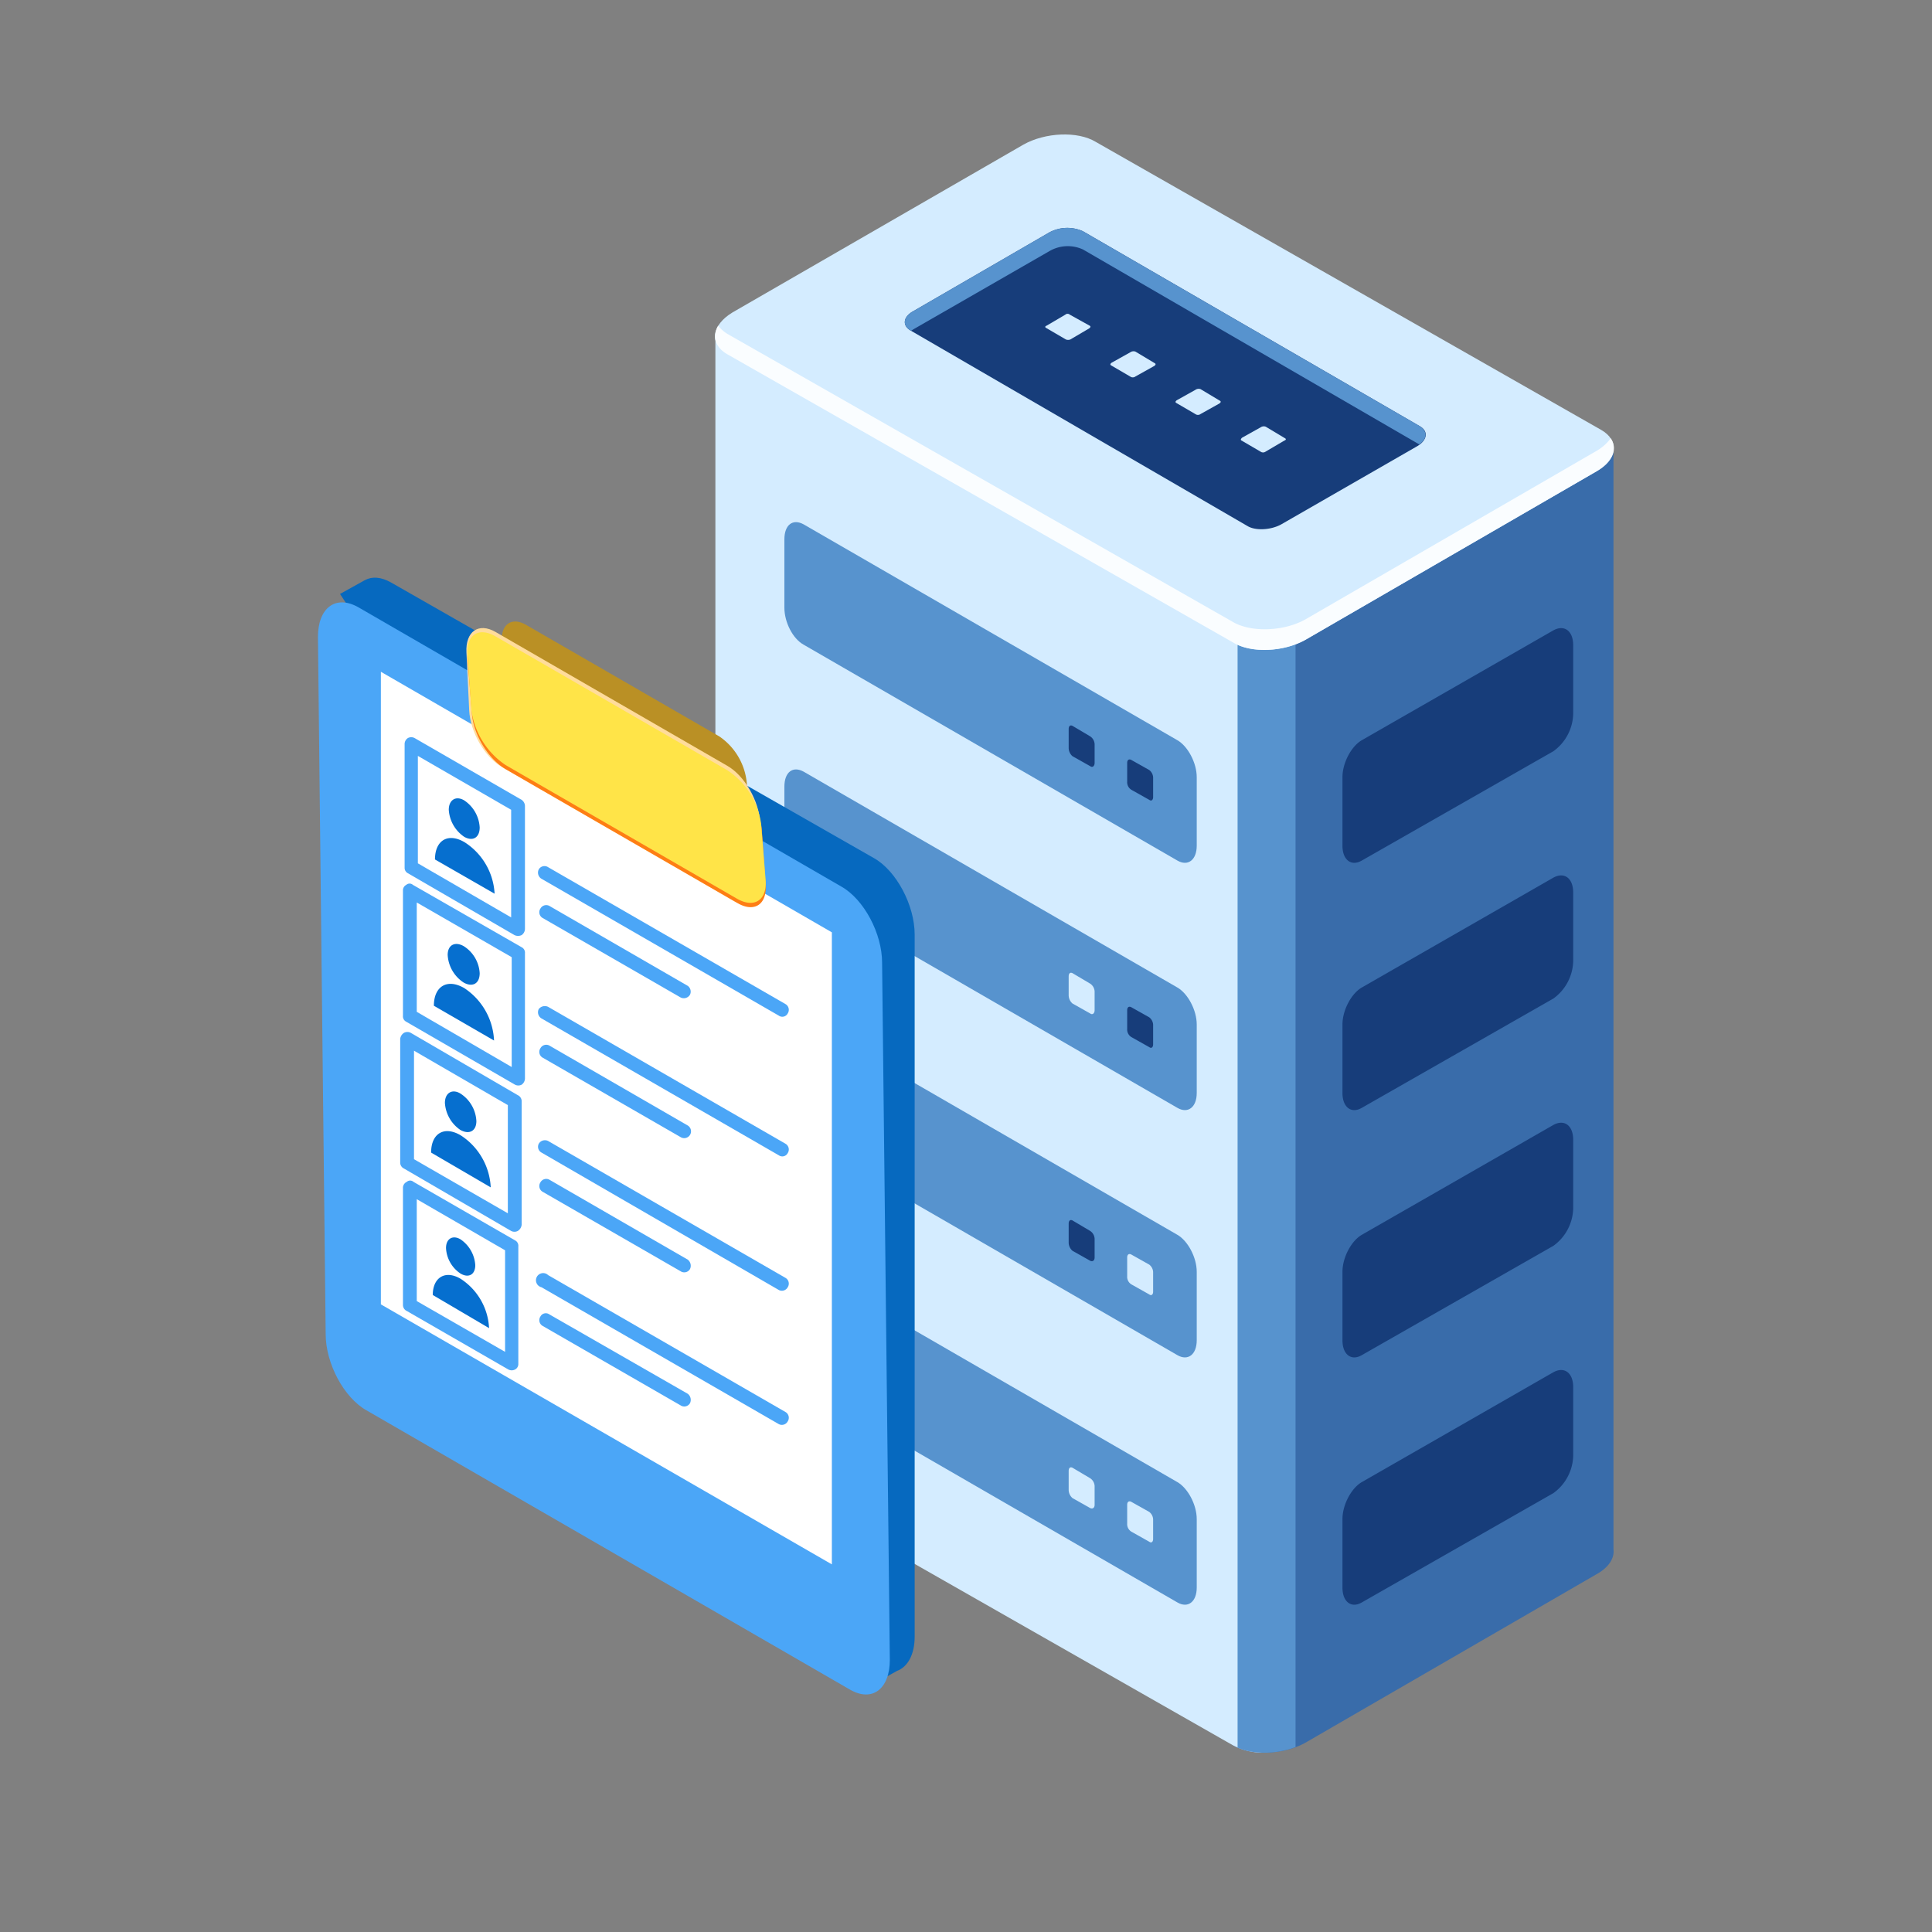 <svg id="Layer_1" data-name="Layer 1" xmlns="http://www.w3.org/2000/svg" viewBox="0 0 350 350"><rect x="0" y="0" width="350" height="350" fill="#808080" stroke="none"/><title>server</title><path d="M292.3,280.7h0V81.4L213.1,60.7l-14.6-8.5c-3.3-1.9-9.2-1.7-13.1.6l-13.6,7.8H129.6L142.1,253a3.7,3.7,0,0,0,2.2,3.5l79.1,59.7c3.3,1.9,9.2,1.7,13.1-.5l52.7-30.5C291.4,284,292.5,282.3,292.3,280.7Z" style="fill:#396caa"/><path d="M192.4,50.9a15.3,15.3,0,0,0-7,1.9l-13.6,7.8H129.6V260.5a3.7,3.7,0,0,0,2.2,3.5l91.6,52.2a11.7,11.7,0,0,0,6.1,1.3l.9-201.1Z" style="fill:#d4ecff"/><path d="M224.2,316.6c2.9,1.3,7.1,1.2,10.5-.1V114H224.2Z" style="fill:#5793ce"/><path d="M223.4,116.4,131.8,64.2c-3.4-1.9-2.9-5.3.9-7.6l52.7-30.4c3.9-2.2,9.8-2.5,13.1-.5l91.6,52.2c3.3,1.9,2.9,5.3-.9,7.5l-52.7,30.5C232.6,118.1,226.7,118.4,223.4,116.4Z" style="fill:#d4ecff"/><path d="M289.2,81.7l-52.7,30.5c-3.9,2.2-9.8,2.4-13.1.5L131.8,60.5a6.3,6.3,0,0,1-1.7-1.5c-1.1,1.9-.6,3.9,1.7,5.2l91.6,52.2c3.3,2,9.2,1.7,13.1-.5l52.7-30.5c3-1.7,3.9-4.1,2.6-6A8.5,8.5,0,0,1,289.2,81.7Z" style="fill:#fafdff"/><path d="M226,95.3,165,59.9c-1.6-.9-1.4-2.5.4-3.5l24.7-14.3a6.9,6.9,0,0,1,6.1-.2l61,35.3c1.6.9,1.4,2.5-.4,3.6L232.1,95C230.3,96,227.5,96.2,226,95.3Z" style="fill:#173d7a"/><path d="M193.1,61.5l-3.6-2.1c-.2-.1-.2-.3.1-.4l3.4-2a.6.6,0,0,1,.8,0l3.6,2c.2.1.2.3-.1.5l-3.4,2A1.1,1.1,0,0,1,193.1,61.5Z" style="fill:#d4ecff"/><path d="M204.9,68.3l-3.6-2.1c-.2-.1-.2-.3.1-.5l3.4-1.9a1,1,0,0,1,.9-.1l3.5,2.1c.2.1.2.3-.1.5l-3.4,1.9A.8.8,0,0,1,204.9,68.3Z" style="fill:#d4ecff"/><path d="M216.7,75.1,213.1,73c-.2-.1-.2-.3.1-.5l3.4-1.9a1,1,0,0,1,.9-.1l3.5,2.1c.2.1.2.3-.1.5L217.5,75A.8.8,0,0,1,216.7,75.1Z" style="fill:#d4ecff"/><path d="M228.5,81.9l-3.6-2.1c-.2-.1-.1-.3.1-.5l3.4-1.9a1,1,0,0,1,.9-.1l3.5,2.1c.2.1.2.3-.1.4l-3.4,2A.8.8,0,0,1,228.5,81.9Z" style="fill:#d4ecff"/><path d="M165,59.9h.1l.3-.2,24.7-14.2a6.6,6.6,0,0,1,6.1-.3l60.9,35.3c1.5-1,1.5-2.4.1-3.3l-61-35.3a6.9,6.9,0,0,0-6.1.2L165.4,56.4C163.6,57.4,163.4,59,165,59.9Z" style="fill:#5793ce"/><path d="M213.3,155.9l-67.7-39.1c-2-1.1-3.5-4.1-3.5-6.7V97.7c0-2.6,1.5-3.8,3.5-2.7l67.7,39.1c1.9,1.1,3.5,4.1,3.5,6.7v12.4C216.8,155.8,215.2,157,213.3,155.9Z" style="fill:#5793ce"/><path d="M208.2,144.9l-3.2-1.8a1.6,1.6,0,0,1-.8-1.5v-3.4c0-.5.3-.8.8-.5l3.2,1.8a1.8,1.8,0,0,1,.7,1.5v3.4C208.9,144.9,208.6,145.2,208.2,144.9Z" style="fill:#173d7a"/><path d="M197.5,138.8l-3.2-1.8a2,2,0,0,1-.7-1.5v-3.4c0-.6.3-.8.7-.6l3.2,1.9a1.8,1.8,0,0,1,.8,1.4v3.4C198.3,138.8,197.9,139.1,197.5,138.8Z" style="fill:#173d7a"/><path d="M213.3,200.7l-67.7-39.1c-2-1.1-3.5-4.1-3.5-6.7V142.5c0-2.6,1.5-3.8,3.5-2.7l67.7,39.1c1.9,1.1,3.5,4.1,3.5,6.7V198C216.8,200.6,215.2,201.8,213.3,200.7Z" style="fill:#5793ce"/><path d="M208.2,189.7l-3.2-1.8a1.6,1.6,0,0,1-.8-1.5V183c0-.5.3-.8.8-.5l3.2,1.8a1.8,1.8,0,0,1,.7,1.5v3.4C208.9,189.7,208.6,190,208.2,189.7Z" style="fill:#173d7a"/><path d="M197.5,183.6l-3.2-1.8a2,2,0,0,1-.7-1.5v-3.4c0-.6.3-.8.7-.6l3.2,1.9a1.8,1.8,0,0,1,.8,1.4V183C198.3,183.6,197.9,183.9,197.5,183.6Z" style="fill:#d4ecff"/><path d="M213.3,245.5l-67.7-39.1c-2-1.1-3.5-4.1-3.5-6.7V187.3c0-2.6,1.5-3.8,3.5-2.7l67.7,39.1c1.9,1.1,3.5,4.1,3.5,6.7v12.4C216.8,245.4,215.2,246.6,213.3,245.5Z" style="fill:#5793ce"/><path d="M208.2,234.5l-3.2-1.8a1.6,1.6,0,0,1-.8-1.5v-3.4c0-.5.3-.8.8-.5l3.2,1.8a1.8,1.8,0,0,1,.7,1.5V234C208.9,234.5,208.6,234.8,208.2,234.5Z" style="fill:#d4ecff"/><path d="M197.5,228.4l-3.2-1.8a2,2,0,0,1-.7-1.5v-3.4c0-.6.3-.8.7-.6l3.2,1.9a1.8,1.8,0,0,1,.8,1.4v3.4C198.3,228.4,197.9,228.6,197.5,228.4Z" style="fill:#173d7a"/><path d="M213.3,290.3l-67.7-39.1c-2-1.1-3.5-4.1-3.5-6.7V232.1c0-2.6,1.5-3.8,3.5-2.7l67.7,39.1c1.9,1.1,3.5,4.1,3.5,6.7v12.4C216.8,290.2,215.2,291.4,213.3,290.3Z" style="fill:#5793ce"/><path d="M208.2,279.3l-3.2-1.8a1.6,1.6,0,0,1-.8-1.5v-3.4c0-.5.3-.8.8-.5l3.2,1.8a1.8,1.8,0,0,1,.7,1.5v3.4C208.9,279.3,208.6,279.6,208.2,279.3Z" style="fill:#d4ecff"/><path d="M197.5,273.2l-3.2-1.8a2,2,0,0,1-.7-1.5v-3.4c0-.6.3-.8.7-.6l3.2,1.9a1.8,1.8,0,0,1,.8,1.4v3.4C198.3,273.2,197.9,273.4,197.5,273.2Z" style="fill:#d4ecff"/><path d="M246.7,155.9l34.7-19.8a8.6,8.6,0,0,0,3.6-6.8V116.9c0-2.6-1.6-3.8-3.6-2.7l-34.7,19.9c-1.9,1.1-3.5,4.1-3.5,6.7v12.4C243.2,155.8,244.8,157,246.7,155.9Z" style="fill:#173d7a"/><path d="M246.7,200.7l34.7-19.8a8.6,8.6,0,0,0,3.6-6.8V161.7c0-2.6-1.6-3.8-3.6-2.7l-34.7,19.9c-1.9,1.1-3.5,4.1-3.5,6.7V198C243.2,200.6,244.8,201.8,246.7,200.7Z" style="fill:#173d7a"/><path d="M246.7,245.5l34.7-19.8a8.6,8.6,0,0,0,3.6-6.8V206.5c0-2.6-1.6-3.8-3.6-2.7l-34.7,19.9c-1.9,1.1-3.5,4.1-3.5,6.7v12.4C243.2,245.4,244.8,246.6,246.7,245.5Z" style="fill:#173d7a"/><path d="M246.7,290.3l34.7-19.8a8.6,8.6,0,0,0,3.6-6.8V251.3c0-2.6-1.6-3.8-3.6-2.7l-34.7,19.9c-1.9,1.1-3.5,4.1-3.5,6.7v12.4C243.2,290.2,244.8,291.4,246.7,290.3Z" style="fill:#173d7a"/><path d="M158.4,155.5l-87.6-50c-1.8-1-3.4-1.1-4.7-.4h0l-4.5,2.5,1.9,2.9V238.2c0,5.3,3.3,11.5,7.3,13.8l86.9,49.6.5,3.5,4.3-2.4c1.9-.7,3.2-2.9,3.2-6.2V169.3C165.7,164,162.4,157.8,158.4,155.5Z" style="fill:#0669bf"/><path d="M154,306.1,66.4,255.5c-4.1-2.3-7.4-8.5-7.4-13.8L57.6,115.4c0-5.3,3.2-7.7,7.3-5.4l87.5,50.6c4.1,2.3,7.4,8.5,7.4,13.8l1.4,126.3C161.2,306,158,308.4,154,306.1Z" style="fill:#4ba6f7"/><polygon points="150.7 283.4 69 236.3 69 121.7 150.7 168.9 150.7 283.4" style="fill:#fff"/><path d="M131.3,153.8l-35-20.2a11.3,11.3,0,0,1-5-8.6l-.4-8.7c-.2-3.2,1.8-4.6,4.4-3.1l35,20.2a11.5,11.5,0,0,1,5,8.6l.5,8.7C135.9,153.9,133.9,155.3,131.3,153.8Z" style="fill:#ba9025"/><path d="M132.9,163.2,91,139c-3.2-1.8-5.8-6.4-6-10.3l-.5-10.5c-.2-3.8,2.2-5.5,5.3-3.7l41.9,24.2c3.2,1.8,5.8,6.4,6,10.3l.5,10.4C138.4,163.3,136,165,132.9,163.2Z" style="fill:#ffdc9b"/><path d="M133.6,163.6,91.7,139.4c-3.2-1.8-5.9-6.3-6.2-10l-.8-10c-.2-3.7,2.1-5.2,5.2-3.4l41.9,24.2a14.3,14.3,0,0,1,6.2,10l.7,10C139,163.8,136.7,165.4,133.6,163.6Z" style="fill:#fe7e14"/><path d="M133.5,162.8,91.6,138.6a14.3,14.3,0,0,1-6.2-9.9l-.7-10c-.3-3.7,2-5.2,5.1-3.4l41.9,24.2a13.8,13.8,0,0,1,6.2,9.9l.8,10C139,163.1,136.6,164.6,133.5,162.8Z" style="fill:#ffe448"/><path d="M74.5,134.8l.6-1.1,19.4,11.2a1.4,1.4,0,0,1,.6,1.1v22.3a1.4,1.4,0,0,1-.6,1.1,1.5,1.5,0,0,1-1.3,0L73.9,158.2a1.1,1.1,0,0,1-.6-1V134.8a1.3,1.3,0,0,1,.6-1.1,1.3,1.3,0,0,1,1.2,0l-.6,1.1h1.2v21.6l16.9,9.8V146.7L73.9,135.9l.6-1.1h0Z" style="fill:#4ba6f7"/><path d="M74.2,161.3l.6-1,19.7,11.3a1.1,1.1,0,0,1,.6,1.1v22.7a1.4,1.4,0,0,1-.6,1.1,1.3,1.3,0,0,1-1.2,0L73.6,185.1A1.1,1.1,0,0,1,73,184V161.3a1.1,1.1,0,0,1,.6-1,.9.9,0,0,1,1.2,0l-.6,1h1.3v22l17.2,10V173.4l-19.1-11,.6-1.1h0Z" style="fill:#4ba6f7"/><path d="M73.8,188.2l.6-1.1,19.4,11.3a1.2,1.2,0,0,1,.7,1v22.5a1.5,1.5,0,0,1-.7,1.1,1.3,1.3,0,0,1-1.2,0L73.2,211.7a1.2,1.2,0,0,1-.7-1V188.2a1.5,1.5,0,0,1,.7-1.1,1.3,1.3,0,0,1,1.2,0l-.6,1.1H75V210l17,9.8V200.2L73.2,189.3l.6-1.1h0Z" style="fill:#4ba6f7"/><path d="M74.3,215.1l.6-1,18.4,10.6a1.1,1.1,0,0,1,.6,1.1v21.3a1.1,1.1,0,0,1-.6,1,1.3,1.3,0,0,1-1.2,0L73.7,237.5a1.2,1.2,0,0,1-.7-1.1V215.1a1.2,1.2,0,0,1,.7-1,.9.9,0,0,1,1.2,0l-.6,1h1.2v20.6l16,9.2V226.5L73.7,216.2l.6-1.1h0Z" style="fill:#4ba6f7"/><path d="M99.3,157.1l43,24.8a1.2,1.2,0,0,1,.4,1.7,1.1,1.1,0,0,1-1.6.4l-43-24.8a1.3,1.3,0,0,1-.5-1.7,1.2,1.2,0,0,1,1.7-.4" style="fill:#4ba6f7"/><path d="M99.5,164.1l25.1,14.5a1.3,1.3,0,0,1,.4,1.6,1.3,1.3,0,0,1-1.7.5l-25-14.4a1.2,1.2,0,0,1-.4-1.7,1.2,1.2,0,0,1,1.6-.5" style="fill:#4ba6f7"/><path d="M99.3,182.4l43,24.8a1.2,1.2,0,0,1,.4,1.7,1.1,1.1,0,0,1-1.6.4l-43-24.8a1.3,1.3,0,0,1-.5-1.7,1.4,1.4,0,0,1,1.7-.4" style="fill:#4ba6f7"/><path d="M99.5,189.4l25.1,14.5a1.2,1.2,0,0,1-1.3,2.1l-25-14.4a1.2,1.2,0,0,1-.4-1.7,1.2,1.2,0,0,1,1.6-.5" style="fill:#4ba6f7"/><path d="M99.3,206.7l43,24.8a1.2,1.2,0,0,1,.4,1.7,1.2,1.2,0,0,1-1.6.5l-43-24.9a1.2,1.2,0,0,1-.5-1.6,1.3,1.3,0,0,1,1.7-.5" style="fill:#4ba6f7"/><path d="M99.5,213.7l25.1,14.5a1.4,1.4,0,0,1,.4,1.7,1.2,1.2,0,0,1-1.7.4l-25-14.4a1.2,1.2,0,0,1-.4-1.7,1.2,1.2,0,0,1,1.6-.5" style="fill:#4ba6f7"/><path d="M99.3,231l43,24.8a1.2,1.2,0,0,1,.4,1.7,1.2,1.2,0,0,1-1.6.5l-43-24.8a1.3,1.3,0,1,1,1.2-2.2" style="fill:#4ba6f7"/><path d="M99.5,238.1l25.1,14.4a1.4,1.4,0,0,1,.4,1.7,1.2,1.2,0,0,1-1.7.4l-25-14.4a1.2,1.2,0,0,1-.4-1.7,1.1,1.1,0,0,1,1.6-.4" style="fill:#4ba6f7"/><path d="M86.9,149.9c0,1.8-1.2,2.6-2.8,1.7a6.4,6.4,0,0,1-2.8-4.9c0-1.8,1.3-2.6,2.8-1.7A6.3,6.3,0,0,1,86.9,149.9Z" style="fill:#066fcf"/><path d="M78.8,155.7c0-3.5,2.4-4.9,5.4-3.1a11.8,11.8,0,0,1,5.4,9.3" style="fill:#066fcf"/><path d="M86.9,176.3c0,1.9-1.3,2.6-2.9,1.7a6.4,6.4,0,0,1-2.9-5c0-1.8,1.3-2.5,2.9-1.6A6.2,6.2,0,0,1,86.9,176.3Z" style="fill:#066fcf"/><path d="M78.6,182.2c0-3.5,2.4-5,5.5-3.2a12,12,0,0,1,5.4,9.5" style="fill:#066fcf"/><path d="M86.3,203.1c0,1.8-1.3,2.5-2.9,1.6a6.4,6.4,0,0,1-2.8-4.9c0-1.8,1.3-2.6,2.8-1.7A6.3,6.3,0,0,1,86.3,203.1Z" style="fill:#066fcf"/><path d="M78.1,208.8c0-3.5,2.4-4.9,5.4-3.1a11.9,11.9,0,0,1,5.4,9.4" style="fill:#066fcf"/><path d="M86.1,229.2c0,1.7-1.2,2.4-2.7,1.5a5.9,5.9,0,0,1-2.6-4.6c0-1.7,1.2-2.4,2.6-1.6A6.1,6.1,0,0,1,86.1,229.2Z" style="fill:#066fcf"/><path d="M78.4,234.6c0-3.2,2.3-4.6,5.1-2.9a11.3,11.3,0,0,1,5.1,8.9" style="fill:#066fcf"/></svg>